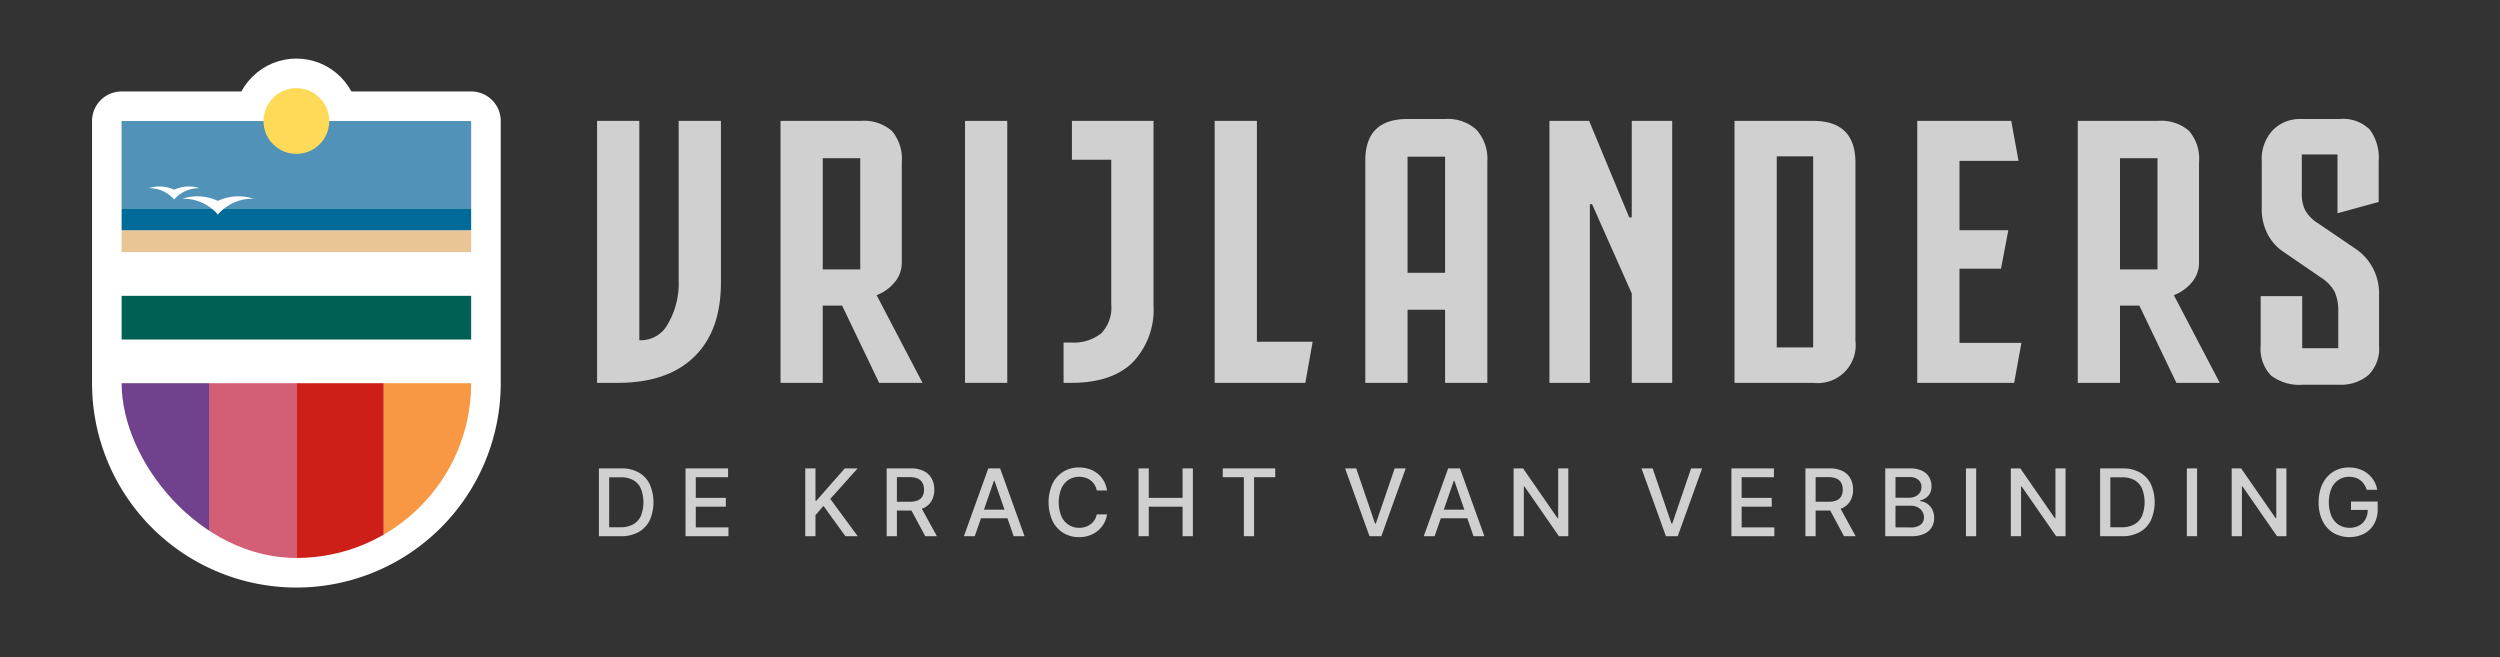 <svg xmlns="http://www.w3.org/2000/svg" xmlns:xlink="http://www.w3.org/1999/xlink" width="340.085" height="89.397" viewBox="0 0 340.085 89.397"><rect x="0" y="0" width="340.085" height="89.397" fill="#333333" stroke="none"/><defs><clipPath id="clip-path"><rect id="Rectangle_126" data-name="Rectangle 126" width="47.552" height="47.552" rx="23.776" fill="none"></rect></clipPath></defs><g id="Group_472" data-name="Group 472" transform="translate(-1331 -390.734)"><g id="Group_383" data-name="Group 383" transform="translate(1331 390.734)"><path id="Path_539" data-name="Path 539" d="M236.917,0a5.821,5.821,0,0,1,4.257,1.461,5.772,5.772,0,0,1,1.486,4.29v10.7H207.023V5.752Q207.023,0,212.714,0Zm.924,10.707V5.752h-26v4.955Z" transform="translate(-54.799)" fill="none"></path><path id="Path_540" data-name="Path 540" d="M236.917,99.2a5.16,5.16,0,0,1,5.743,5.752v10.7H207.023v-10.7q0-5.749,5.691-5.752Zm.924,10.706v-4.954h-26v4.954Z" transform="translate(-54.799 -26.259)" fill="none"></path><path id="Path_541" data-name="Path 541" d="M16.453,29.894a5.82,5.82,0,0,1-1.461,4.257,5.772,5.772,0,0,1-4.29,1.486H0V0H10.7q5.749,0,5.752,5.691Zm-10.706.924H10.7v-26H5.747Z" fill="none"></path><path id="Path_542" data-name="Path 542" d="M456.588,102.911a5.161,5.161,0,0,1-5.752,5.743h-10.7V73.017h10.7q5.75,0,5.752,5.691Zm-10.707.924h4.954v-26h-4.954Z" transform="translate(-116.503 -19.327)" fill="none"></path><rect id="Rectangle_119" data-name="Rectangle 119" width="340.085" height="89.397" transform="translate(0 0)" fill="none"></rect></g><g id="Group_384" data-name="Group 384" transform="translate(1412.223 406.922)"><path id="Path_543" data-name="Path 543" d="M121.561,44.156V22.364h5.747v22q0,6.566-3.641,10.1T113.285,58h-2.824V22.364h5.747V52.206h.3a4.182,4.182,0,0,0,3.646-2.334A10.867,10.867,0,0,0,121.561,44.156Z" transform="translate(-110.461 -22.108)" fill="#d0d0d0"></path><path id="Path_544" data-name="Path 544" d="M163.712,58h-5.9l-5.038-10.51h-2.632V58H144.4V22.364h10.9a5.777,5.777,0,0,1,4.237,1.358A5.838,5.838,0,0,1,160.893,28V41.572a4.133,4.133,0,0,1-.964,2.744,5.961,5.961,0,0,1-2.357,1.717l-.1.044Zm-8.468-15.433V27.438h-5.1V42.567Z" transform="translate(-119.444 -22.108)" fill="#d0d0d0"></path><path id="Path_545" data-name="Path 545" d="M178.533,58V22.364h5.747V58Z" transform="translate(-128.48 -22.108)" fill="#d0d0d0"></path><path id="Path_546" data-name="Path 546" d="M209,47.49a10.352,10.352,0,0,1-2.824,7.715Q203.347,58,197.8,58h-1.038V52.513h.989a6.035,6.035,0,0,0,4.113-1.23,5.026,5.026,0,0,0,1.388-3.948V27.645H197.9V22.364H209Z" transform="translate(-133.304 -22.108)" fill="#d0d0d0"></path><path id="Path_547" data-name="Path 547" d="M238.047,52.412,237.053,58H224.718V22.364h5.746V52.412Z" transform="translate(-140.705 -22.108)" fill="#d0d0d0"></path><path id="Path_548" data-name="Path 548" d="M269.188,27.808v30.1h-5.746V47.96h-5.107v9.948h-5.747V27.656q0-5.64,5.747-5.64h5.107a5.75,5.75,0,0,1,4.285,1.486A5.892,5.892,0,0,1,269.188,27.808Zm-5.746,15.127V27.143h-5.107V42.935Z" transform="translate(-148.082 -22.016)" fill="#d0d0d0"></path><path id="Path_549" data-name="Path 549" d="M297.852,22.364h5.5V58h-5.5V45.849l-5.4-12.154h-.3V58h-5.5V22.364h5.4l5.452,13.127h.344Z" transform="translate(-157.099 -22.108)" fill="#d0d0d0"></path><path id="Path_550" data-name="Path 550" d="M337.34,52.258A5.161,5.161,0,0,1,331.589,58h-10.7V22.364h10.7q5.749,0,5.752,5.691Zm-10.707.924h4.955v-26h-4.955Z" transform="translate(-166.16 -22.108)" fill="#d0d0d0"></path><path id="Path_551" data-name="Path 551" d="M360.445,27.8v9.435h6.642l-.993,5.229h-5.649v10.1h8.424L367.88,58H354.7V22.364h12.783l.993,5.436Z" transform="translate(-175.11 -22.108)" fill="#d0d0d0"></path><path id="Path_552" data-name="Path 552" d="M423.882,53.192h4.906V48.27a6.256,6.256,0,0,0-.5-2.771,5.45,5.45,0,0,0-1.83-1.9L421.3,40.065a6.358,6.358,0,0,1-2.179-2.513,7.179,7.179,0,0,1-.743-3.129V27.759a5.741,5.741,0,0,1,1.511-4.232,5.147,5.147,0,0,1,3.793-1.511h5.3a5.156,5.156,0,0,1,4.064,1.41,6.327,6.327,0,0,1,1.24,4.282V33.3l-5.6,1.538v-8h-4.857V32.22a4.706,4.706,0,0,0,.5,2.282,5.183,5.183,0,0,0,1.732,1.717l4.905,3.333a7.293,7.293,0,0,1,3.371,6.357v6.974a5,5,0,0,1-1.486,4,5.8,5.8,0,0,1-3.917,1.282H423.98a6.368,6.368,0,0,1-4.335-1.255,5.213,5.213,0,0,1-1.412-4.077V46.116h5.648Z" transform="translate(-191.928 -22.016)" fill="#d0d0d0"></path><path id="Path_553" data-name="Path 553" d="M403.709,58h-5.9l-5.038-10.51h-2.632V58h-5.746V22.364h10.9a5.774,5.774,0,0,1,4.236,1.358A5.835,5.835,0,0,1,400.89,28V41.572a4.129,4.129,0,0,1-.965,2.744,5.954,5.954,0,0,1-2.357,1.717l-.1.044Zm-8.468-15.433V27.438h-5.1V42.567Z" transform="translate(-182.97 -22.108)" fill="#d0d0d0"></path></g><g id="Group_387" data-name="Group 387" transform="translate(1347.543 400.872)"><circle id="Ellipse_12" data-name="Ellipse 12" cx="4.472" cy="4.472" r="4.472" transform="translate(17.451 6.325) rotate(-45)" fill="#fff" stroke="#fff" stroke-linejoin="round" stroke-width="8.045"></circle><path id="Path_554" data-name="Path 554" d="M40.312,22.389H22.5V58.053h0A23.776,23.776,0,0,0,46.275,81.829h0A23.776,23.776,0,0,0,70.051,58.053h0V22.389H40.312Z" transform="translate(-22.499 -16.064)" fill="#fff" stroke="#fff" stroke-linejoin="round" stroke-width="8.045"></path><rect id="Rectangle_120" data-name="Rectangle 120" width="47.552" height="2.972" transform="translate(0 39.021)" fill="#fff"></rect><path id="Path_555" data-name="Path 555" d="M22.5,54.73v5.944H70.051V54.73Z" transform="translate(-22.499 -24.625)" fill="#006053"></path><path id="Path_556" data-name="Path 556" d="M46.275,66.814H22.5v2.972H70.051V66.814Z" transform="translate(-22.499 -27.824)" fill="none"></path><rect id="Rectangle_121" data-name="Rectangle 121" width="47.552" height="11.888" transform="translate(0 6.325)" fill="#5192b8"></rect><path id="Path_557" data-name="Path 557" d="M46.275,42.6H22.5V45.57H70.051V42.6Z" transform="translate(-22.499 -21.414)" fill="#e9c495"></path><circle id="Ellipse_13" data-name="Ellipse 13" cx="4.472" cy="4.472" r="4.472" transform="translate(17.451 6.325) rotate(-45)" fill="#ffda59"></circle><path id="Path_558" data-name="Path 558" d="M22.5,38.557v2.967H70.051V38.557Z" transform="translate(-22.499 -20.344)" fill="#006b98"></path><path id="Path_559" data-name="Path 559" d="M38.562,36.941a6.623,6.623,0,0,1,4.853-.295A6.171,6.171,0,0,0,38.562,38.8a6.171,6.171,0,0,0-4.853-2.151A6.623,6.623,0,0,1,38.562,36.941Z" transform="translate(-25.466 -19.752)" fill="#fff"></path><path id="Path_560" data-name="Path 560" d="M30.965,34.947a4.735,4.735,0,0,1,3.472-.212,4.419,4.419,0,0,0-3.472,1.539,4.419,4.419,0,0,0-3.472-1.539A4.735,4.735,0,0,1,30.965,34.947Z" transform="translate(-23.821 -19.271)" fill="#fff"></path><g id="Group_386" data-name="Group 386" transform="translate(0 18.213)"><g id="Group_385" data-name="Group 385" clip-path="url(#clip-path)"><rect id="Rectangle_122" data-name="Rectangle 122" width="11.888" height="23.776" transform="translate(0 23.776)" fill="#70428d"></rect><rect id="Rectangle_123" data-name="Rectangle 123" width="11.888" height="23.776" transform="translate(11.888 23.776)" fill="#d35f77"></rect><rect id="Rectangle_124" data-name="Rectangle 124" width="11.888" height="23.776" transform="translate(23.776 23.776)" fill="#cd1f18"></rect><rect id="Rectangle_125" data-name="Rectangle 125" width="11.888" height="23.776" transform="translate(35.664 23.776)" fill="#f89844"></rect></g></g></g><g id="Group_388" data-name="Group 388" transform="translate(1412.474 454.326)"><path id="Path_561" data-name="Path 561" d="M113.789,95.881H110.8V86.656h3.081a4.642,4.642,0,0,1,2.329.552,3.683,3.683,0,0,1,1.493,1.581,6.1,6.1,0,0,1,0,4.943,3.7,3.7,0,0,1-1.515,1.592A4.823,4.823,0,0,1,113.789,95.881Zm-1.594-1.216h1.518a3.489,3.489,0,0,0,1.752-.4,2.478,2.478,0,0,0,1.046-1.157,5.118,5.118,0,0,0,0-3.7,2.463,2.463,0,0,0-1.025-1.149,3.341,3.341,0,0,0-1.689-.392h-1.6Z" transform="translate(-110.803 -86.53)" fill="#d0d0d0"></path><path id="Path_562" data-name="Path 562" d="M126.828,95.881V86.656h5.784v1.2H128.22v2.81h4.09v1.193h-4.09v2.824h4.446v1.2Z" transform="translate(-115.045 -86.53)" fill="#d0d0d0"></path><path id="Path_563" data-name="Path 563" d="M148.976,95.881V86.656h1.391v4.405h.113l3.868-4.405H156.1l-3.721,4.153,3.734,5.072h-1.676l-2.982-4.121-1.09,1.252v2.869Z" transform="translate(-120.907 -86.53)" fill="#d0d0d0"></path><path id="Path_564" data-name="Path 564" d="M164.035,95.881V86.656h3.288a3.833,3.833,0,0,1,1.781.37,2.46,2.46,0,0,1,1.061,1.02,3.117,3.117,0,0,1,.351,1.5,3.036,3.036,0,0,1-.354,1.488,2.407,2.407,0,0,1-1.063,1,3.955,3.955,0,0,1-1.782.356h-2.49v-1.2h2.365a2.678,2.678,0,0,0,1.1-.193,1.286,1.286,0,0,0,.624-.563,1.851,1.851,0,0,0,.2-.887,1.928,1.928,0,0,0-.2-.906,1.341,1.341,0,0,0-.626-.588,2.6,2.6,0,0,0-1.115-.205h-1.748v8.032Zm4.554-4.163,2.279,4.163h-1.585l-2.234-4.163Z" transform="translate(-124.893 -86.53)" fill="#d0d0d0"></path><path id="Path_565" data-name="Path 565" d="M179.8,95.881h-1.477l3.319-9.225h1.608l3.32,9.225h-1.477l-2.608-7.549h-.072Zm.248-3.613h4.792v1.171h-4.792Z" transform="translate(-128.674 -86.53)" fill="#d0d0d0"></path><path id="Path_566" data-name="Path 566" d="M201.945,89.611h-1.406a2.143,2.143,0,0,0-.3-.793,2.215,2.215,0,0,0-.54-.581,2.342,2.342,0,0,0-.714-.361,2.823,2.823,0,0,0-.835-.121,2.6,2.6,0,0,0-1.426.4,2.718,2.718,0,0,0-.991,1.176,5.141,5.141,0,0,0,0,3.793,2.673,2.673,0,0,0,.993,1.171,2.605,2.605,0,0,0,1.418.4,2.839,2.839,0,0,0,.832-.119,2.337,2.337,0,0,0,.713-.354,2.2,2.2,0,0,0,.543-.574,2.157,2.157,0,0,0,.308-.782l1.406,0a3.786,3.786,0,0,1-.435,1.25,3.454,3.454,0,0,1-.824.982,3.72,3.72,0,0,1-1.146.638,4.234,4.234,0,0,1-1.405.225,4.022,4.022,0,0,1-2.135-.57,3.933,3.933,0,0,1-1.475-1.632,6.241,6.241,0,0,1,0-5.074A3.957,3.957,0,0,1,196,87.055a4.014,4.014,0,0,1,2.13-.57,4.36,4.36,0,0,1,1.371.21,3.646,3.646,0,0,1,1.146.613,3.394,3.394,0,0,1,.843.982A3.83,3.83,0,0,1,201.945,89.611Z" transform="translate(-132.821 -86.485)" fill="#d0d0d0"></path><path id="Path_567" data-name="Path 567" d="M210.633,95.881V86.656h1.392v4.009h4.6V86.656h1.4v9.225h-1.4V91.858h-4.6v4.023Z" transform="translate(-137.228 -86.53)" fill="#d0d0d0"></path><path id="Path_568" data-name="Path 568" d="M226.214,87.855v-1.2h7.139v1.2h-2.878v8.027h-1.388V87.855Z" transform="translate(-141.352 -86.53)" fill="#d0d0d0"></path><path id="Path_569" data-name="Path 569" d="M250.36,86.656l2.568,7.513h.1l2.568-7.513h1.5l-3.319,9.225h-1.608l-3.32-9.225Z" transform="translate(-147.345 -86.53)" fill="#d0d0d0"></path><path id="Path_570" data-name="Path 570" d="M264.876,95.881H263.4l3.319-9.225h1.608l3.32,9.225h-1.477l-2.608-7.549h-.072Zm.248-3.613h4.792v1.171h-4.792Z" transform="translate(-151.195 -86.53)" fill="#d0d0d0"></path><path id="Path_571" data-name="Path 571" d="M287.464,86.656v9.225h-1.279L281.5,89.116h-.086v6.766h-1.392V86.656h1.288L286,93.43h.085V86.656Z" transform="translate(-155.594 -86.53)" fill="#d0d0d0"></path><path id="Path_572" data-name="Path 572" d="M305.2,86.656l2.568,7.513h.1l2.567-7.513h1.5l-3.32,9.225h-1.607l-3.32-9.225Z" transform="translate(-161.861 -86.53)" fill="#d0d0d0"></path><path id="Path_573" data-name="Path 573" d="M320.315,95.881V86.656H326.1v1.2h-4.391v2.81H325.8v1.193h-4.089v2.824h4.446v1.2Z" transform="translate(-166.261 -86.53)" fill="#d0d0d0"></path><path id="Path_574" data-name="Path 574" d="M334.01,95.881V86.656H337.3a3.832,3.832,0,0,1,1.782.37,2.456,2.456,0,0,1,1.061,1.02,3.109,3.109,0,0,1,.351,1.5,3.021,3.021,0,0,1-.354,1.488,2.4,2.4,0,0,1-1.062,1,3.955,3.955,0,0,1-1.782.356H334.8v-1.2h2.365a2.679,2.679,0,0,0,1.1-.193,1.29,1.29,0,0,0,.624-.563,1.85,1.85,0,0,0,.2-.887,1.928,1.928,0,0,0-.2-.906,1.338,1.338,0,0,0-.626-.588,2.6,2.6,0,0,0-1.115-.205H335.4v8.032Zm4.554-4.163,2.279,4.163h-1.585l-2.234-4.163Z" transform="translate(-169.886 -86.53)" fill="#d0d0d0"></path><path id="Path_575" data-name="Path 575" d="M348.781,95.881V86.656h3.379a3.625,3.625,0,0,1,1.626.322,2.238,2.238,0,0,1,.964.869,2.4,2.4,0,0,1,.32,1.232,2.029,2.029,0,0,1-.212.971,1.73,1.73,0,0,1-.565.63,2.485,2.485,0,0,1-.777.345v.09a1.856,1.856,0,0,1,.9.295,2.136,2.136,0,0,1,.727.772,2.4,2.4,0,0,1,.289,1.216,2.449,2.449,0,0,1-.331,1.268,2.268,2.268,0,0,1-1.021.887,4.11,4.11,0,0,1-1.761.327Zm1.393-5.235h1.865a1.928,1.928,0,0,0,.844-.18,1.49,1.49,0,0,0,.6-.507,1.336,1.336,0,0,0,.222-.772,1.279,1.279,0,0,0-.4-.96,1.711,1.711,0,0,0-1.229-.388h-1.9Zm0,4.04h2.008a2.128,2.128,0,0,0,1.432-.387,1.248,1.248,0,0,0,.432-.969,1.514,1.514,0,0,0-.221-.8,1.58,1.58,0,0,0-.628-.581,2.038,2.038,0,0,0-.967-.216h-2.057Z" transform="translate(-173.795 -86.53)" fill="#d0d0d0"></path><path id="Path_576" data-name="Path 576" d="M365.1,86.656v9.225h-1.392V86.656Z" transform="translate(-177.747 -86.53)" fill="#d0d0d0"></path><path id="Path_577" data-name="Path 577" d="M379.453,86.656v9.225h-1.279l-4.689-6.766H373.4v6.766h-1.392V86.656H373.3l4.693,6.774h.086V86.656Z" transform="translate(-179.943 -86.53)" fill="#d0d0d0"></path><path id="Path_578" data-name="Path 578" d="M391.514,95.881h-2.987V86.656h3.082a4.637,4.637,0,0,1,2.328.552,3.683,3.683,0,0,1,1.493,1.581,6.1,6.1,0,0,1,0,4.943,3.7,3.7,0,0,1-1.516,1.592A4.817,4.817,0,0,1,391.514,95.881Zm-1.594-1.216h1.518a3.492,3.492,0,0,0,1.752-.4,2.48,2.48,0,0,0,1.045-1.157,5.118,5.118,0,0,0,0-3.7,2.467,2.467,0,0,0-1.025-1.149,3.341,3.341,0,0,0-1.689-.392h-1.6Z" transform="translate(-184.316 -86.53)" fill="#d0d0d0"></path><path id="Path_579" data-name="Path 579" d="M405.969,86.656v9.225h-1.392V86.656Z" transform="translate(-188.565 -86.53)" fill="#d0d0d0"></path><path id="Path_580" data-name="Path 580" d="M420.315,86.656v9.225h-1.279l-4.689-6.766h-.086v6.766h-1.392V86.656h1.288l4.694,6.774h.085V86.656Z" transform="translate(-190.759 -86.53)" fill="#d0d0d0"></path><path id="Path_581" data-name="Path 581" d="M435.5,89.525a2.885,2.885,0,0,0-.349-.737,2.372,2.372,0,0,0-.52-.559,2.223,2.223,0,0,0-.688-.354,2.794,2.794,0,0,0-.844-.121,2.555,2.555,0,0,0-1.406.4,2.729,2.729,0,0,0-.988,1.174,5.11,5.11,0,0,0,0,3.786,2.715,2.715,0,0,0,1,1.176,2.651,2.651,0,0,0,1.446.4,2.7,2.7,0,0,0,1.313-.306,2.145,2.145,0,0,0,.869-.867,2.7,2.7,0,0,0,.309-1.322l.36.068h-2.64V91.115h3.627v1.049a3.962,3.962,0,0,1-.493,2.016,3.39,3.39,0,0,1-1.361,1.317,4.471,4.471,0,0,1-4.179-.113,3.9,3.9,0,0,1-1.471-1.638,5.6,5.6,0,0,1-.527-2.52,5.971,5.971,0,0,1,.307-1.982,4.305,4.305,0,0,1,.863-1.493,3.766,3.766,0,0,1,1.31-.941,4.111,4.111,0,0,1,1.651-.326,4.285,4.285,0,0,1,1.394.221,3.8,3.8,0,0,1,1.154.626,3.546,3.546,0,0,1,1.29,2.194Z" transform="translate(-195.018 -86.485)" fill="#d0d0d0"></path></g></g></svg>
